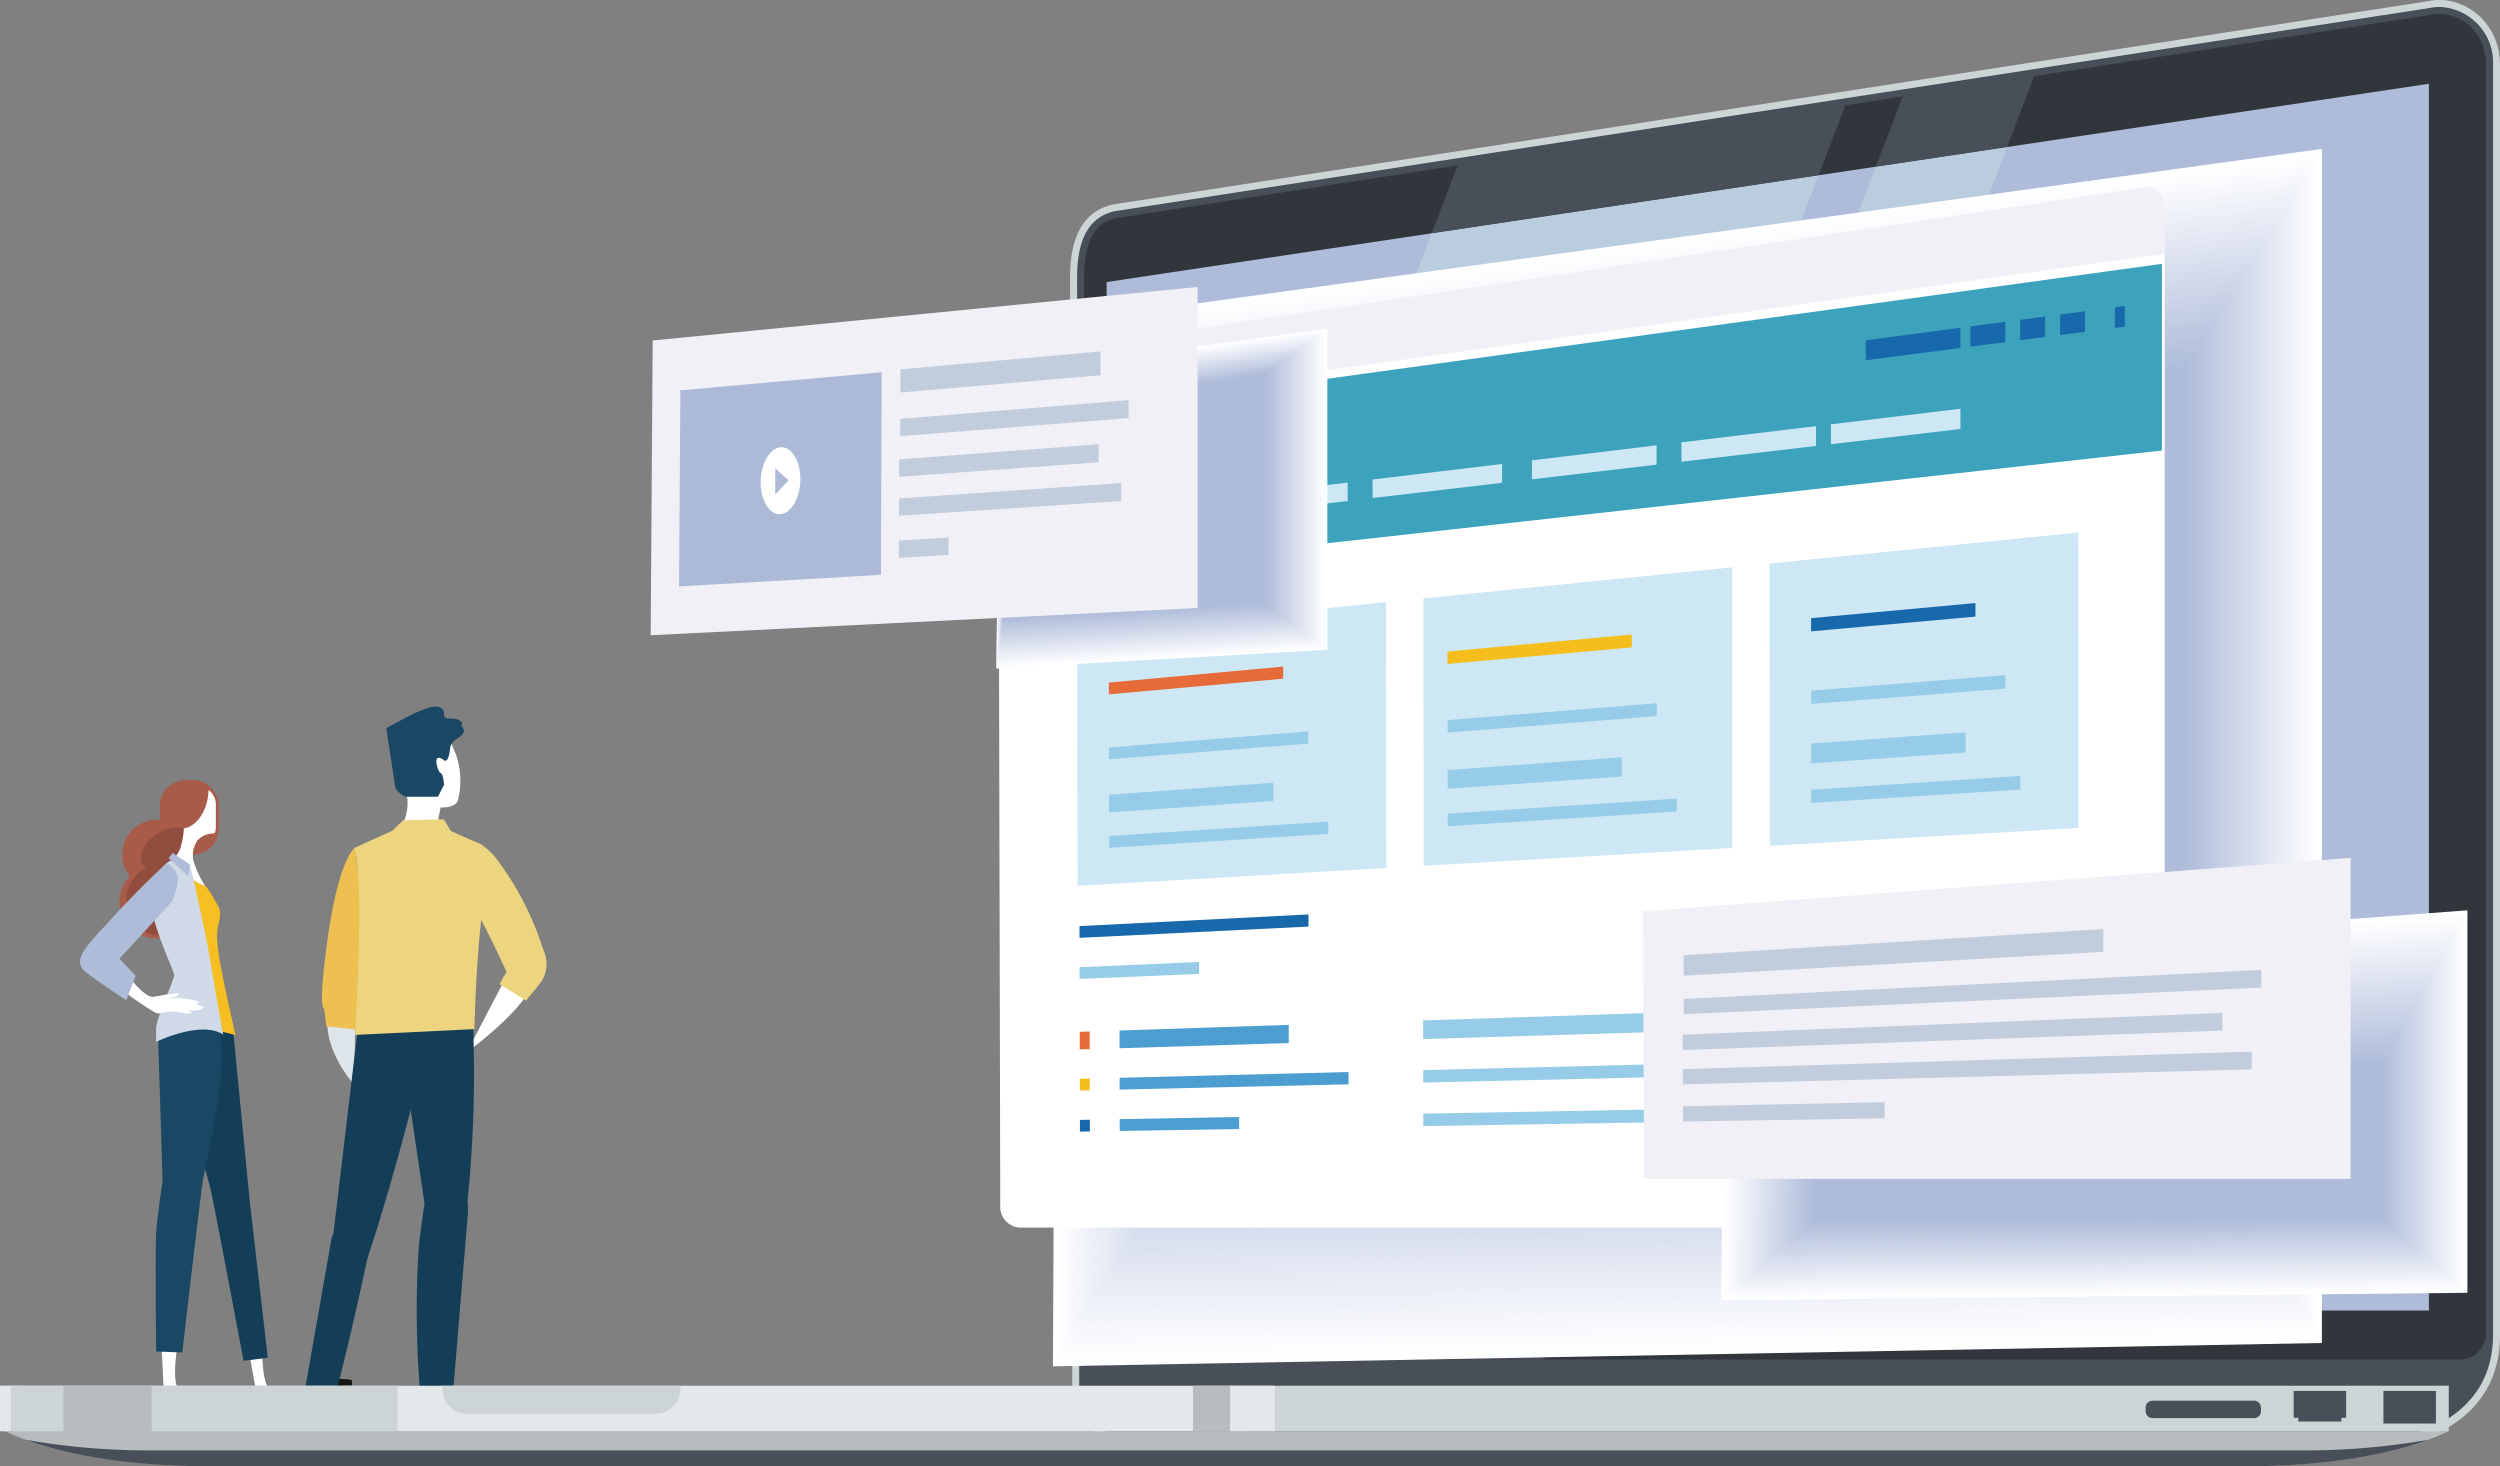 <svg xmlns="http://www.w3.org/2000/svg" viewBox="0 0 359.63 210.91"><rect x="0" y="0" width="359.63" height="210.91" fill="#808080" stroke="none"/><defs><style>.cls-1{isolation:isolate;}.cls-2{fill:#fff;}.cls-3{fill:#161710;}.cls-4{fill:#143e58;}.cls-5{fill:#a85b48;}.cls-6{fill:#914e3f;}.cls-7{fill:#f5be21;}.cls-8{fill:#194764;}.cls-9{fill:#d0d9e8;}.cls-10{fill:#aebcd9;}.cls-11{fill:#dde5ea;}.cls-12{fill:#eebf51;}.cls-13{fill:#edd580;}.cls-14{fill:#b7bdbf;}.cls-15{fill:#cdd4d6;}.cls-16{fill:#484f59;}.cls-17{fill:#31363d;}.cls-18{fill:#e5e8eb;}.cls-19{fill:#bacdde;}.cls-20{mix-blend-mode:multiply;}.cls-21{fill:#feffff;}.cls-22{fill:#fefeff;}.cls-23{fill:#fdfefe;}.cls-24{fill:#fcfdfe;}.cls-25{fill:#fcfcfe;}.cls-26{fill:#fbfcfd;}.cls-27{fill:#fafbfd;}.cls-28{fill:#f9fafd;}.cls-29{fill:#f8fafc;}.cls-30{fill:#f7f9fc;}.cls-31{fill:#f6f8fc;}.cls-32{fill:#f5f7fb;}.cls-33{fill:#f4f6fb;}.cls-34{fill:#f3f5fa;}.cls-35{fill:#f2f4fa;}.cls-36{fill:#f1f4f9;}.cls-37{fill:#f0f3f9;}.cls-38{fill:#eff2f9;}.cls-39{fill:#eff1f8;}.cls-40{fill:#eef0f8;}.cls-41{fill:#edf0f7;}.cls-42{fill:#eceff7;}.cls-43{fill:#ebeef6;}.cls-44{fill:#eaedf6;}.cls-45{fill:#e9edf6;}.cls-46{fill:#e8ecf5;}.cls-47{fill:#e8ebf5;}.cls-48{fill:#e7eaf4;}.cls-49{fill:#e6eaf4;}.cls-50{fill:#e5e9f3;}.cls-51{fill:#e4e8f3;}.cls-52{fill:#e3e7f3;}.cls-53{fill:#e2e7f2;}.cls-54{fill:#e1e6f2;}.cls-55{fill:#e0e5f1;}.cls-56{fill:#e0e4f1;}.cls-57{fill:#dfe4f1;}.cls-58{fill:#dee3f0;}.cls-59{fill:#dde2f0;}.cls-60{fill:#dce1ef;}.cls-61{fill:#dbe1ef;}.cls-62{fill:#dae0ee;}.cls-63{fill:#d9dfee;}.cls-64{fill:#d8deee;}.cls-65{fill:#d7deed;}.cls-66{fill:#d7dded;}.cls-67{fill:#d6dcec;}.cls-68{fill:#d5dbec;}.cls-69{fill:#d4dbeb;}.cls-70{fill:#d3daeb;}.cls-71{fill:#d2d9eb;}.cls-72{fill:#d1d8ea;}.cls-73{fill:#d0d8ea;}.cls-74{fill:#cfd7e9;}.cls-75{fill:#ced6e9;}.cls-76{fill:#ced5e8;}.cls-77{fill:#cdd5e8;}.cls-78{fill:#ccd4e8;}.cls-79{fill:#cbd3e7;}.cls-80{fill:#cad2e7;}.cls-81{fill:#c9d2e6;}.cls-82{fill:#c8d1e6;}.cls-83{fill:#c7d0e5;}.cls-84{fill:#c6cfe5;}.cls-85{fill:#c5cfe5;}.cls-86{fill:#c4cee4;}.cls-87{fill:#c4cde4;}.cls-88{fill:#c3cde3;}.cls-89{fill:#c2cce3;}.cls-90{fill:#c1cbe2;}.cls-91{fill:#c0cae2;}.cls-92{fill:#bfcae2;}.cls-93{fill:#bec9e1;}.cls-94{fill:#bdc8e1;}.cls-95{fill:#bcc7e0;}.cls-96{fill:#bbc6df;}.cls-97{fill:#bac5df;}.cls-98{fill:#b9c5df;}.cls-99{fill:#b8c4de;}.cls-100{fill:#b7c3de;}.cls-101{fill:#b6c2dd;}.cls-102{fill:#b5c2dd;}.cls-103{fill:#b4c1dc;}.cls-104{fill:#b3c0dc;}.cls-105{fill:#b2c0dc;}.cls-106{fill:#b2bfdb;}.cls-107{fill:#b1bedb;}.cls-108{fill:#b0bdda;}.cls-109{fill:#afbdda;}.cls-110{fill:#f1f0f6;}.cls-111{fill:#e76c70;}.cls-112{fill:#e2c680;}.cls-113{fill:#9ec76e;}.cls-114{fill:#3da3bd;}.cls-115{fill:#cde7f5;}.cls-116{fill:#1869ab;}.cls-117{fill:#e66b38;}.cls-118{fill:#4c9ed1;}.cls-119{fill:#f5be1c;}.cls-120{fill:#96cce8;}.cls-121{fill:#c1ccdc;}.cls-122{fill:#acbad7;}</style></defs><g class="cls-1"><g id="レイヤー_2" data-name="レイヤー 2"><g id="レイヤー_1-2" data-name="レイヤー 1"><path class="cls-2" d="M35.8,194.42l1.3,7.1,4.51,1.16,2.39.08s-4.39-1.89-5.25-2.86c-1.31-1.47-1-7.29-1-7.29Z"/><path class="cls-3" d="M37,202.68l.95.08.5-.66,4,1.18,2.54.2a1.9,1.9,0,0,0-.35-.52,13.87,13.87,0,0,0-2.3-1.07s0,.58-.25.65a20.9,20.9,0,0,1-3.71-.95c-1.12-.43-1.38-.78-1.45-.72S37,202.68,37,202.68Z"/><path class="cls-4" d="M33.59,148.76l2.31,23.79,2.62,22.77-3.48.43s-4.3-22.86-4.78-24.84S24.93,153.16,26.67,149,33.59,148.76,33.59,148.76Z"/><path class="cls-5" d="M27.64,129.63a5.23,5.23,0,1,1-5.23-5.12A5.17,5.17,0,0,1,27.64,129.63Z"/><path class="cls-5" d="M31.48,119.17a3.76,3.76,0,0,1-3.76,3.76l-.94-1.79A3.77,3.77,0,0,1,23,117.37V116a3.76,3.76,0,0,1,3.77-3.76h.94A3.76,3.76,0,0,1,31.48,116Z"/><path class="cls-5" d="M23,117.37V116a3.76,3.76,0,0,1,3.77-3.76h.94A3.7,3.7,0,0,1,30,113a8.34,8.34,0,0,1-.19,2.56c-.63,2.75-2.47,4.79-4.52,5.3A3.78,3.78,0,0,1,23,117.37Z"/><path class="cls-5" d="M27.58,122.82a5,5,0,1,1-5-4.9A5,5,0,0,1,27.58,122.82Z"/><path class="cls-6" d="M28.49,129.36a5.16,5.16,0,1,1-5.16-5.05A5.11,5.11,0,0,1,28.49,129.36Z"/><path class="cls-6" d="M22.49,120c1.86-1.26,4-1.32,4.83-.12s0,3.18-1.91,4.44-4,1.32-4.83.12S20.63,121.28,22.49,120Z"/><path class="cls-2" d="M30,113.63a7.84,7.84,0,0,1-.09,1.06c-.38,2.42-1.85,4.25-3.46,4.48a11.7,11.7,0,0,1-.53,2.92,5.75,5.75,0,0,1-1.42,2c-.27,1.69,5.48,4.16,5.34,3.89a16.31,16.31,0,0,1-2-4.08,3.72,3.72,0,0,1,.57-3,3.06,3.06,0,0,1,2.2-1,.42.42,0,0,0,.32-.14,2.54,2.54,0,0,0,.12-.78v-3.11A2.67,2.67,0,0,0,30,113.63Z"/><path class="cls-7" d="M31.17,148.21l2.7.69s-1.76-7.67-2.25-10.66-.44-4-.27-4.91.6-2,0-3.05-1.54-2.75-1.91-2.88a4.65,4.65,0,0,1-1.74-1C27.43,126.15,31.17,148.21,31.17,148.21Z"/><path class="cls-2" d="M23.25,193.79l.36,7.55,4.51,1.16,2.39.08s-4.26-1.78-4.93-2.89c-.9-1.47,0-6.45,0-6.45Z"/><path class="cls-3" d="M23.54,202.5l.94.08.51-.66,3.61,1,3.07.14a.53.53,0,0,0-.12-.34,13.67,13.67,0,0,0-2.71-1.07s.09.69-.2.76a22.12,22.12,0,0,1-3.72-1c-1.13-.43-1.39-.78-1.45-.72S23.54,202.5,23.54,202.5Z"/><path class="cls-8" d="M22.74,149.08l.65,20.81s-.86,5.64-.93,7.52c-.16,4.24,0,17,0,17l3.76.15s2.65-23,3-25,4.19-18,2-22S22.74,149.08,22.74,149.08Z"/><path class="cls-9" d="M32.11,148.83s-1.31-7.2-1.89-10.83S28,127.47,27.9,126.6a11.13,11.13,0,0,0-.66-2,4.09,4.09,0,0,0-2.61-.79c-1.24.21-2.25,3-2.76,5.66s3.19,10.17,3.19,10.82-2.61,6.18-2.61,7.78v1.81S28.91,146.72,32.11,148.83Z"/><polygon class="cls-10" points="24.81 122.71 25.86 123.37 27.37 124.4 27.08 126 24.27 123.47 24.81 122.71"/><path class="cls-2" d="M18.44,140.39s2.36,3.15,3.6,3a9.32,9.32,0,0,0,1.21-.21c.84-.16,1-.15,1.68-.24a5.65,5.65,0,0,1,.75-.08s0,.38-.25.48-.8.16-1,.24.48,0,1.49,0a14,14,0,0,1,2.4.41c.27.07.3.09.3.1s0,.24-.13.26-.49,0-.47,0a5.82,5.82,0,0,0,.79.3l.35.09c.19.06.1.29-.22.38,0,0-.08.16-.17.19l-.14,0-.18,0a3.76,3.76,0,0,1-.65.09,6,6,0,0,0-.84,0,3.09,3.09,0,0,1,.59.18c0,.1-.14.23-.25.22s-.48,0-1.27-.14a6.12,6.12,0,0,0-2.17-.06c-1,.12-.87.32-1.57.05a57.79,57.79,0,0,1-4.92-3.37C16.76,142,18.44,140.39,18.44,140.39Z"/><path class="cls-10" d="M17.18,137.91l7.57-8.22a11.21,11.21,0,0,0,.88-3.27c-.06-1.31-1.62-2.29-1.62-2.29s-3.45,3.1-7.54,7.57-6.32,6.43-4.08,8.17,5.77,4,5.77,4l1.36-3.49Z"/><path class="cls-3" d="M50.57,199.31c.19-.23,0-.82,0-.82a21.49,21.49,0,0,0-4.29-.11,5.35,5.35,0,0,0-1.16.54c-.07,0-.2.29-.27.33s-.2-.05-.31,0a3.81,3.81,0,0,0-.49.34,3.08,3.08,0,0,0,.09,2.09s2.67.83,3.28.28C49,200.58,50.17,199.8,50.57,199.31Z"/><path class="cls-3" d="M60.83,200.54,61.3,203h2.46s.14-.34.34-.34.41.34.65.34H71s.12-.51,0-.68a2.22,2.22,0,0,0-.76-.32c-1.27-.36-4.91-1.48-5.55-2.7C63.91,197.78,60.83,200.54,60.83,200.54Z"/><path class="cls-2" d="M62.79,119.08l.59-2.93s2.08.16,2.49-1a11.55,11.55,0,0,0-.36-6.84c-1.41-2.86-2-7.88-8.56-3.89-2.49,1.52,1.36,8.87,1.65,10.46a6.82,6.82,0,0,1-.57,3.43l1.54,1.15Z"/><path class="cls-11" d="M51.13,146.79,50.91,156s-3.48-3.84-3.81-8.2S50.91,146.45,51.13,146.79Z"/><path class="cls-4" d="M55,165.82s1,.42-1.87,13.84c-2,9.67-3.78,16.74-4.59,19.94-.32,1.25-.67,1-.67,1l-2.7.3-1.28-1.11,3.85-21.9Z"/><path class="cls-2" d="M72.68,140.78l-5.52,10.58s10.53-7.61,9.87-11.81S72.68,140.78,72.68,140.78Z"/><path class="cls-12" d="M51.07,121.93s-2.24,1.37-3.85,12.48-.58,10.69-.58,10.69l.29,2.53,4.18.45,2.26-9.59Z"/><path class="cls-4" d="M61.34,150.79s-6.17,25.56-11,37c-2.84,6.71-2.87-6.18-2.87-6.18l4.41-37.11,12.89-.63S63.3,144.35,61.34,150.79Z"/><path class="cls-4" d="M56.85,144s4.66,33.09,5.15,34.58c1.66,5,4.22-1.57,4.81-3.25s1.56-14.15,1.36-23.25L68,143Z"/><path class="cls-4" d="M61.54,170.27s-.71,3.95-1.29,9a141.07,141.07,0,0,0,.24,21.63c0,.45,4.71-.92,4.71-.92s1.7-20.56,2.09-25.17S64.46,167,61.54,170.27Z"/><path class="cls-13" d="M50.93,122l5.51-2.5L58,118l5.86-.14,1,1.69,4.54,2s1.12,1.76.14,8.3c-1.07,7.24-1.3,18.19-1.3,18.19l-17.16.83S52.54,125.47,50.93,122Z"/><path class="cls-13" d="M67.92,121.55s1-1.14,3.51,2a43.74,43.74,0,0,1,6.73,13.08,4.72,4.72,0,0,1-.73,5.16c-1.33,1.61-1.76,2.15-1.76,2.15l-3.8-2.37.6-1.14.42-.56s-2-4.5-4.24-8.58S67.92,121.55,67.92,121.55Z"/><path class="cls-8" d="M63.66,109.19s-.74-.46-.86.11.29,1.83.63,1.94.45,1.66.45,1.66L63,114.61H58.35S56.93,114,56.81,113s-1.25-8.26-1.25-8.26L58.81,103a21.09,21.09,0,0,1,2.91-1.2c1.84-.53,2.22.45,2.16,1s.52.57,1.26.57,1.65.57,1.25.91c-.16.14.57.59.28,1.14-.42.77-1.82,1-1.93,2.28C64.69,108.22,64.45,110.1,63.66,109.19Z"/><rect class="cls-14" y="199.34" width="3.27" height="6.54"/><path class="cls-15" d="M154.25,199a9,9,0,0,0,8.83,9.19H342.19c4.87,0,17.44-3.18,17.44-16.1V9.37c0-6.39-5.46-10.24-10.33-9.2L160.23,29.39c-4.88,1-6.31,5.49-6.3,10.56Z"/><path class="cls-16" d="M163.08,207.13a8,8,0,0,1-7.83-8.19l-.31-159c0-5.64,1.78-8.77,5.47-9.57L349.51,1.15A6.43,6.43,0,0,1,350.9,1a8,8,0,0,1,7.73,8.36V192c0,12.32-12.17,15.09-16.44,15.09Z"/><path class="cls-17" d="M208,191.79a3.78,3.78,0,1,1-3.77-3.78A3.77,3.77,0,0,1,208,191.79Z"/><path class="cls-14" d="M177.39,205.88H.71c6.27,3,16.74,5,28.6,5H323.65c11.87,0,22.34-2,28.61-5Z"/><path class="cls-16" d="M331.24,208.64H21.73a101.92,101.92,0,0,1-18-1.52c6.35,2.33,15.47,3.79,25.62,3.79H323.65c10.15,0,19.27-1.46,25.63-3.79A102.09,102.09,0,0,1,331.24,208.64Z"/><rect class="cls-18" y="199.34" width="179.4" height="6.54"/><rect class="cls-15" x="179.4" y="199.34" width="172.86" height="6.54"/><rect class="cls-15" x="1.57" y="199.34" width="55.61" height="6.54"/><rect class="cls-14" x="9.12" y="199.34" width="12.7" height="6.54"/><rect class="cls-14" x="171.62" y="199.34" width="5.48" height="6.54"/><rect class="cls-18" x="176.95" y="199.34" width="6.42" height="6.54"/><rect class="cls-16" x="342.86" y="200.09" width="7.55" height="4.69"/><polygon class="cls-16" points="337.5 200.09 329.95 200.09 329.95 203.95 330.62 203.95 330.62 204.49 336.82 204.49 336.82 203.95 337.5 203.95 337.5 200.09"/><path class="cls-16" d="M325.25,203a1,1,0,0,1-1,1H309.65a1,1,0,0,1-1-1v-.51a1,1,0,0,1,1-1h14.59a1,1,0,0,1,1,1Z"/><path class="cls-15" d="M63.66,199.34v.5a3.53,3.53,0,0,0,3.52,3.52H94.35a3.53,3.53,0,0,0,3.53-3.52v-.5Z"/><path class="cls-17" d="M350.9,2a5.94,5.94,0,0,0-1.19.13L160.59,31.37c-2,.44-4.66,1.82-4.64,8.58l.29,151.29a4.91,4.91,0,0,0,0,.55,3.78,3.78,0,0,0,3.6,3.77H354.22v0a3.77,3.77,0,0,0,3.39-3.73h0V9.37C357.62,4.77,354.21,2,350.9,2Z"/><polygon class="cls-10" points="349.4 12.05 159.19 40.57 159.19 188.52 349.4 188.52 349.4 12.05"/><polygon class="cls-19" points="261.62 25.21 205.95 33.56 159.19 155.95 159.19 188.52 199.23 188.52 261.62 25.21"/><polygon class="cls-19" points="288.73 21.15 269.85 23.98 206.99 188.52 224.78 188.52 288.73 21.15"/><polygon class="cls-16" points="206.99 188.52 204.29 195.56 222.09 195.56 224.78 188.52 206.99 188.52"/><polygon class="cls-16" points="288.73 21.15 292.62 10.96 273.71 13.89 269.85 23.98 288.73 21.15"/><polygon class="cls-16" points="261.62 25.21 265.46 15.16 209.68 23.79 205.95 33.56 261.62 25.21"/><path class="cls-16" d="M159.18,188.52V156l-3,7.84.05,27.45a4.91,4.91,0,0,0,0,.55,3.78,3.78,0,0,0,3.6,3.77h36.74l2.69-7Z"/><g class="cls-20"><polygon class="cls-2" points="334.01 193.19 151.47 196.55 152.15 46.4 334.01 21.42 334.01 193.19"/><polygon class="cls-21" points="152.4 46.68 333.79 21.76 333.79 192.81 151.73 196.15 152.4 46.68"/><polygon class="cls-22" points="152.66 46.97 333.58 22.11 333.58 192.42 151.99 195.74 152.66 46.97"/><polygon class="cls-23" points="152.92 47.25 333.36 22.45 333.36 192.03 152.25 195.33 152.92 47.25"/><polygon class="cls-24" points="153.17 47.53 333.15 22.79 333.15 191.64 152.51 194.92 153.17 47.53"/><polygon class="cls-25" points="153.43 47.82 332.93 23.13 332.93 191.25 152.77 194.52 153.43 47.82"/><polygon class="cls-26" points="153.69 48.1 332.72 23.48 332.72 190.87 153.03 194.11 153.69 48.1"/><polygon class="cls-27" points="153.94 48.38 332.5 23.82 332.5 190.48 153.29 193.7 153.94 48.38"/><polygon class="cls-28" points="154.2 48.67 332.29 24.16 332.29 190.09 153.54 193.29 154.2 48.67"/><polygon class="cls-29" points="154.46 48.95 332.07 24.5 332.07 189.7 153.8 192.88 154.46 48.95"/><polygon class="cls-30" points="154.71 49.24 331.86 24.84 331.86 189.31 154.06 192.48 154.71 49.24"/><polygon class="cls-31" points="154.97 49.52 331.64 25.19 331.64 188.93 154.32 192.07 154.97 49.52"/><polygon class="cls-32" points="155.22 49.8 331.43 25.53 331.43 188.54 154.58 191.66 155.22 49.8"/><polygon class="cls-32" points="155.48 50.09 331.21 25.87 331.21 188.15 154.84 191.25 155.48 50.09"/><polygon class="cls-33" points="155.74 50.37 331 26.21 331 187.76 155.1 190.85 155.74 50.37"/><polygon class="cls-34" points="155.99 50.65 330.78 26.56 330.78 187.38 155.36 190.44 155.99 50.65"/><polygon class="cls-35" points="156.25 50.94 330.57 26.9 330.57 186.99 155.62 190.03 156.25 50.94"/><polygon class="cls-36" points="156.51 51.22 330.35 27.24 330.35 186.6 155.87 189.63 156.51 51.22"/><polygon class="cls-37" points="156.76 51.51 330.14 27.58 330.14 186.21 156.13 189.22 156.76 51.51"/><polygon class="cls-38" points="157.02 51.79 329.92 27.93 329.92 185.82 156.39 188.81 157.02 51.79"/><polygon class="cls-39" points="157.28 52.07 329.7 28.27 329.7 185.44 156.65 188.4 157.28 52.07"/><polygon class="cls-40" points="157.53 52.35 329.49 28.61 329.49 185.05 156.91 188 157.53 52.35"/><polygon class="cls-41" points="157.79 52.64 329.27 28.95 329.27 184.66 157.17 187.59 157.79 52.64"/><polygon class="cls-42" points="158.04 52.92 329.06 29.3 329.06 184.27 157.43 187.18 158.04 52.92"/><polygon class="cls-43" points="158.3 53.21 328.85 29.64 328.85 183.88 157.69 186.77 158.3 53.21"/><polygon class="cls-44" points="158.56 53.49 328.63 29.98 328.63 183.5 157.94 186.37 158.56 53.49"/><polygon class="cls-45" points="158.81 53.77 328.41 30.32 328.41 183.11 158.2 185.96 158.81 53.77"/><polygon class="cls-46" points="159.07 54.06 328.2 30.67 328.2 182.72 158.46 185.55 159.07 54.06"/><polygon class="cls-47" points="159.33 54.34 327.98 31.01 327.98 182.33 158.72 185.14 159.33 54.34"/><polygon class="cls-48" points="159.58 54.62 327.77 31.35 327.77 181.94 158.98 184.74 159.58 54.62"/><polygon class="cls-49" points="159.84 54.91 327.55 31.69 327.55 181.56 159.24 184.33 159.84 54.91"/><polygon class="cls-50" points="160.1 55.19 327.34 32.04 327.34 181.17 159.5 183.92 160.1 55.19"/><polygon class="cls-51" points="160.35 55.48 327.12 32.38 327.12 180.78 159.76 183.51 160.35 55.48"/><polygon class="cls-52" points="160.61 55.76 326.91 32.72 326.91 180.39 160.01 183.1 160.61 55.76"/><polygon class="cls-53" points="160.87 56.04 326.69 33.06 326.69 180 160.27 182.7 160.87 56.04"/><polygon class="cls-54" points="161.12 56.33 326.48 33.41 326.48 179.62 160.53 182.29 161.12 56.33"/><polygon class="cls-55" points="161.38 56.61 326.26 33.75 326.26 179.23 160.79 181.88 161.38 56.61"/><polygon class="cls-56" points="161.63 56.89 326.05 34.09 326.05 178.84 161.05 181.47 161.63 56.89"/><polygon class="cls-57" points="161.89 57.18 325.83 34.43 325.83 178.45 161.31 181.07 161.89 57.18"/><polygon class="cls-58" points="162.15 57.46 325.62 34.78 325.62 178.06 161.57 180.66 162.15 57.46"/><polygon class="cls-59" points="162.4 57.74 325.4 35.12 325.4 177.68 161.83 180.25 162.4 57.74"/><polygon class="cls-60" points="162.66 58.03 325.19 35.46 325.19 177.29 162.09 179.84 162.66 58.03"/><polygon class="cls-61" points="162.92 58.31 324.97 35.8 324.97 176.9 162.34 179.44 162.92 58.31"/><polygon class="cls-62" points="163.17 58.59 324.76 36.15 324.76 176.51 162.6 179.03 163.17 58.59"/><polygon class="cls-63" points="163.43 58.88 324.54 36.49 324.54 176.13 162.86 178.62 163.43 58.88"/><polygon class="cls-64" points="163.69 59.16 324.33 36.83 324.33 175.74 163.12 178.21 163.69 59.16"/><polygon class="cls-65" points="163.94 59.45 324.11 37.17 324.11 175.35 163.38 177.81 163.94 59.45"/><polygon class="cls-66" points="164.2 59.73 323.9 37.52 323.9 174.96 163.64 177.4 164.2 59.73"/><polygon class="cls-67" points="164.46 60.01 323.68 37.86 323.68 174.57 163.9 176.99 164.46 60.01"/><polygon class="cls-68" points="164.71 60.3 323.46 38.2 323.46 174.19 164.16 176.58 164.71 60.3"/><polygon class="cls-69" points="164.97 60.58 323.25 38.54 323.25 173.8 164.41 176.18 164.97 60.58"/><polygon class="cls-70" points="165.22 60.86 323.04 38.89 323.04 173.41 164.67 175.77 165.22 60.86"/><polygon class="cls-71" points="165.48 61.15 322.82 39.23 322.82 173.02 164.93 175.36 165.48 61.15"/><polygon class="cls-72" points="165.74 61.43 322.61 39.57 322.61 172.63 165.19 174.95 165.74 61.43"/><polygon class="cls-73" points="165.99 61.71 322.39 39.91 322.39 172.25 165.45 174.55 165.99 61.71"/><polygon class="cls-74" points="166.25 62 322.17 40.26 322.17 171.86 165.71 174.14 166.25 62"/><polygon class="cls-75" points="166.51 62.28 321.96 40.6 321.96 171.47 165.97 173.73 166.51 62.28"/><polygon class="cls-76" points="166.76 62.56 321.74 40.94 321.74 171.08 166.23 173.32 166.76 62.56"/><polygon class="cls-77" points="167.02 62.85 321.53 41.28 321.53 170.69 166.49 172.92 167.02 62.85"/><polygon class="cls-78" points="167.28 63.13 321.31 41.63 321.31 170.31 166.74 172.51 167.28 63.13"/><polygon class="cls-79" points="167.53 63.41 321.1 41.97 321.1 169.92 167 172.1 167.53 63.41"/><polygon class="cls-80" points="167.79 63.7 320.88 42.31 320.88 169.53 167.26 171.69 167.79 63.7"/><polygon class="cls-81" points="168.04 63.98 320.67 42.65 320.67 169.14 167.52 171.29 168.04 63.98"/><polygon class="cls-82" points="168.3 64.27 320.45 43 320.45 168.75 167.78 170.88 168.3 64.27"/><polygon class="cls-83" points="168.56 64.55 320.24 43.34 320.24 168.37 168.04 170.47 168.56 64.55"/><polygon class="cls-84" points="168.81 64.83 320.02 43.68 320.02 167.98 168.3 170.06 168.81 64.83"/><polygon class="cls-85" points="169.07 65.12 319.81 44.02 319.81 167.59 168.56 169.66 169.07 65.12"/><polygon class="cls-86" points="169.33 65.4 319.59 44.37 319.59 167.2 168.81 169.25 169.33 65.4"/><polygon class="cls-87" points="169.58 65.68 319.38 44.71 319.38 166.82 169.07 168.84 169.58 65.68"/><polygon class="cls-88" points="169.84 65.97 319.16 45.05 319.16 166.43 169.33 168.43 169.84 65.97"/><polygon class="cls-89" points="170.1 66.25 318.95 45.39 318.95 166.04 169.59 168.03 170.1 66.25"/><polygon class="cls-90" points="170.35 66.53 318.73 45.74 318.73 165.65 169.85 167.62 170.35 66.53"/><polygon class="cls-91" points="170.61 66.82 318.52 46.08 318.52 165.26 170.11 167.21 170.61 66.82"/><polygon class="cls-92" points="170.87 67.1 318.3 46.42 318.3 164.88 170.37 166.8 170.87 67.1"/><polygon class="cls-93" points="171.12 67.39 318.09 46.76 318.09 164.49 170.63 166.4 171.12 67.39"/><polygon class="cls-94" points="171.38 67.67 317.87 47.11 317.87 164.1 170.88 165.99 171.38 67.67"/><polygon class="cls-95" points="171.63 67.95 317.66 47.45 317.66 163.71 171.14 165.58 171.63 67.95"/><polygon class="cls-95" points="171.89 68.24 317.44 47.79 317.44 163.32 171.4 165.17 171.89 68.24"/><polygon class="cls-96" points="172.15 68.52 317.23 48.13 317.23 162.94 171.66 164.76 172.15 68.52"/><polygon class="cls-97" points="172.4 68.8 317.01 48.48 317.01 162.55 171.92 164.36 172.4 68.8"/><polygon class="cls-98" points="172.66 69.09 316.8 48.82 316.8 162.16 172.18 163.95 172.66 69.09"/><polygon class="cls-99" points="172.92 69.37 316.58 49.16 316.58 161.77 172.44 163.54 172.92 69.37"/><polygon class="cls-100" points="173.17 69.65 316.37 49.5 316.37 161.38 172.7 163.13 173.17 69.65"/><polygon class="cls-101" points="173.43 69.94 316.15 49.85 316.15 161 172.96 162.73 173.43 69.94"/><polygon class="cls-102" points="173.69 70.22 315.93 50.19 315.93 160.61 173.22 162.32 173.69 70.22"/><polygon class="cls-103" points="173.94 70.5 315.72 50.53 315.72 160.22 173.47 161.91 173.94 70.5"/><polygon class="cls-104" points="174.2 70.79 315.5 50.87 315.5 159.83 173.73 161.5 174.2 70.79"/><polygon class="cls-105" points="174.46 71.07 315.29 51.22 315.29 159.44 173.99 161.1 174.46 71.07"/><polygon class="cls-106" points="174.71 71.36 315.07 51.56 315.07 159.06 174.25 160.69 174.71 71.36"/><polygon class="cls-107" points="174.97 71.64 314.86 51.9 314.86 158.67 174.51 160.28 174.97 71.64"/><polygon class="cls-108" points="175.22 71.92 314.64 52.24 314.64 158.28 174.77 159.87 175.22 71.92"/><polygon class="cls-109" points="175.48 72.21 314.43 52.59 314.43 157.89 175.03 159.47 175.48 72.21"/><polygon class="cls-10" points="175.74 72.49 314.21 52.93 314.21 157.51 175.28 159.06 175.74 72.49"/></g><path class="cls-2" d="M143.63,59.49l.26,113.9a3,3,0,0,0,2.75,3.2h162c1.52,0,2.75-1.72,2.75-3.83V36.08Z"/><path class="cls-110" d="M311.4,36.5V30.37c0-2.12-1.23-3.65-2.75-3.42L146.36,51.12a3.58,3.58,0,0,0-2.74,3.61v5.11Z"/><path class="cls-111" d="M149.11,54.89a1.9,1.9,0,0,1-1.46,1.93,1.36,1.36,0,0,1-1.47-1.5,1.91,1.91,0,0,1,1.46-1.93A1.36,1.36,0,0,1,149.11,54.89Z"/><path class="cls-112" d="M153.78,54.22a1.91,1.91,0,0,1-1.46,1.93,1.36,1.36,0,0,1-1.47-1.51,1.91,1.91,0,0,1,1.46-1.93A1.36,1.36,0,0,1,153.78,54.22Z"/><path class="cls-113" d="M158.45,53.55A1.93,1.93,0,0,1,157,55.49,1.37,1.37,0,0,1,155.52,54,1.93,1.93,0,0,1,157,52,1.36,1.36,0,0,1,158.45,53.55Z"/><polygon class="cls-114" points="311 37.95 143.57 61.01 143.62 83.4 311 64.81 311 37.95"/><polygon class="cls-115" points="249.18 81.61 204.75 86.08 204.8 124.55 249.21 121.98 249.18 81.61"/><polygon class="cls-115" points="199.38 86.62 154.94 91.09 155.02 127.43 199.43 124.86 199.38 86.62"/><polygon class="cls-115" points="298.98 76.6 254.55 81.07 254.58 121.67 298.99 119.1 298.98 76.6"/><polygon class="cls-2" points="172.37 74.59 155.17 76.61 155.16 74.08 172.36 72.01 172.37 74.59"/><polygon class="cls-116" points="188.23 133.29 155.29 134.91 155.29 133.22 188.23 131.54 188.23 133.29"/><polygon class="cls-117" points="184.59 97.63 159.52 99.88 159.51 98.19 184.59 95.89 184.59 97.63"/><polygon class="cls-118" points="185.39 150.05 161.05 150.79 161.05 148.24 185.39 147.43 185.39 150.05"/><polygon class="cls-117" points="156.76 150.92 155.32 150.96 155.32 148.43 156.75 148.38 156.76 150.92"/><polygon class="cls-118" points="193.99 155.98 161.06 156.74 161.06 155.04 193.99 154.21 193.99 155.98"/><polygon class="cls-119" points="156.77 156.84 155.34 156.87 155.33 155.18 156.76 155.15 156.77 156.84"/><polygon class="cls-118" points="178.25 162.42 161.07 162.69 161.07 160.99 178.25 160.68 178.25 162.42"/><polygon class="cls-120" points="245.53 148.24 204.72 149.47 204.72 146.79 245.53 145.44 245.53 148.24"/><polygon class="cls-120" points="238.38 154.95 204.73 155.73 204.73 153.94 238.38 153.09 238.38 154.95"/><polygon class="cls-120" points="248.4 161.28 204.74 161.99 204.74 160.2 248.4 159.4 248.4 161.28"/><polygon class="cls-120" points="188.19 106.97 159.53 109.22 159.53 107.53 188.19 105.21 188.19 106.97"/><polygon class="cls-120" points="183.19 115.21 159.55 116.87 159.54 114.32 183.18 112.6 183.19 115.21"/><polygon class="cls-120" points="191.07 119.95 159.56 121.96 159.56 120.26 191.07 118.19 191.07 119.95"/><polygon class="cls-120" points="238.33 103.01 208.25 105.38 208.24 103.59 238.33 101.16 238.33 103.01"/><polygon class="cls-120" points="233.32 111.71 208.26 113.46 208.25 110.77 233.32 108.94 233.32 111.71"/><polygon class="cls-120" points="241.21 116.74 208.26 118.85 208.26 117.05 241.21 114.88 241.21 116.74"/><polygon class="cls-120" points="288.47 99.06 260.54 101.26 260.54 99.36 288.47 97.11 288.47 99.06"/><polygon class="cls-120" points="282.75 108.26 260.54 109.81 260.54 106.96 282.75 105.34 282.75 108.26"/><polygon class="cls-120" points="290.63 113.58 260.55 115.5 260.55 113.61 290.63 111.62 290.63 113.58"/><polygon class="cls-120" points="256.27 147.92 253.41 148 253.4 145.18 256.27 145.08 256.27 147.92"/><polygon class="cls-120" points="256.27 154.53 253.41 154.6 253.41 152.71 256.27 152.64 256.27 154.53"/><polygon class="cls-120" points="256.28 161.15 253.42 161.19 253.41 159.31 256.28 159.26 256.28 161.15"/><polygon class="cls-116" points="156.78 162.76 155.35 162.79 155.35 161.1 156.78 161.07 156.78 162.76"/><polygon class="cls-119" points="234.74 93.13 208.23 95.51 208.23 93.72 234.74 91.28 234.74 93.13"/><polygon class="cls-116" points="284.17 88.7 260.53 90.82 260.53 88.92 284.17 86.75 284.17 88.7"/><polygon class="cls-120" points="172.49 140.1 155.3 140.82 155.3 139.13 172.48 138.38 172.49 140.1"/><polygon class="cls-2" points="161.6 67.34 155.15 68.17 155.15 66.48 161.6 65.64 161.6 67.34"/><polygon class="cls-115" points="193.87 72.07 175.23 74.26 175.23 71.66 193.86 69.42 193.87 72.07"/><polygon class="cls-115" points="216.08 69.45 197.45 71.64 197.44 68.98 216.08 66.74 216.08 69.45"/><polygon class="cls-115" points="238.3 66.84 220.38 68.95 220.38 66.22 238.3 64.06 238.3 66.84"/><polygon class="cls-115" points="261.23 64.15 241.88 66.42 241.88 63.63 261.23 61.3 261.23 64.15"/><polygon class="cls-115" points="282.01 61.71 263.38 63.9 263.38 61.04 282.01 58.8 282.01 61.71"/><polygon class="cls-116" points="305.66 47 304.23 47.18 304.23 44.2 305.66 44.01 305.66 47"/><polygon class="cls-116" points="299.93 47.74 296.35 48.2 296.35 45.25 299.93 44.77 299.93 47.74"/><polygon class="cls-116" points="294.19 48.48 290.61 48.94 290.61 46.01 294.19 45.53 294.19 48.48"/><polygon class="cls-116" points="288.46 49.22 283.44 49.87 283.44 46.95 288.46 46.29 288.46 49.22"/><polygon class="cls-116" points="282.01 50.06 268.39 51.82 268.39 48.95 282.01 47.14 282.01 50.06"/><g class="cls-20"><polygon class="cls-2" points="190.94 93.46 143.36 96.18 143.65 53.78 190.94 47.29 190.94 93.46"/><polygon class="cls-21" points="143.66 53.84 190.84 47.36 190.84 93.39 143.37 96.1 143.66 53.84"/><polygon class="cls-22" points="143.67 53.9 190.74 47.43 190.74 93.31 143.38 96.02 143.67 53.9"/><polygon class="cls-23" points="143.68 53.96 190.65 47.5 190.65 93.24 143.39 95.94 143.68 53.96"/><polygon class="cls-24" points="143.69 54.02 190.55 47.57 190.55 93.17 143.41 95.86 143.69 54.02"/><polygon class="cls-25" points="143.7 54.08 190.45 47.64 190.45 93.09 143.42 95.78 143.7 54.08"/><polygon class="cls-26" points="143.71 54.14 190.35 47.71 190.35 93.02 143.43 95.7 143.71 54.14"/><polygon class="cls-27" points="143.72 54.2 190.25 47.78 190.25 92.95 143.44 95.63 143.72 54.2"/><polygon class="cls-28" points="143.74 54.26 190.16 47.85 190.16 92.87 143.45 95.55 143.74 54.26"/><polygon class="cls-29" points="143.75 54.32 190.06 47.92 190.06 92.8 143.46 95.47 143.75 54.32"/><polygon class="cls-30" points="143.76 54.38 189.96 47.99 189.96 92.72 143.47 95.39 143.76 54.38"/><polygon class="cls-31" points="143.77 54.44 189.86 48.06 189.86 92.65 143.48 95.31 143.77 54.44"/><polygon class="cls-32" points="143.78 54.5 189.76 48.13 189.76 92.58 143.5 95.23 143.78 54.5"/><polygon class="cls-32" points="143.79 54.56 189.67 48.21 189.67 92.5 143.51 95.15 143.79 54.56"/><polygon class="cls-33" points="143.8 54.62 189.57 48.28 189.57 92.43 143.52 95.07 143.8 54.62"/><polygon class="cls-34" points="143.81 54.68 189.47 48.35 189.47 92.36 143.53 94.99 143.81 54.68"/><polygon class="cls-35" points="143.82 54.74 189.37 48.42 189.37 92.28 143.54 94.92 143.82 54.74"/><polygon class="cls-36" points="143.83 54.8 189.28 48.49 189.28 92.21 143.55 94.84 143.83 54.8"/><polygon class="cls-37" points="143.84 54.86 189.18 48.56 189.18 92.14 143.56 94.76 143.84 54.86"/><polygon class="cls-38" points="143.85 54.92 189.08 48.63 189.08 92.06 143.57 94.68 143.85 54.92"/><polygon class="cls-39" points="143.86 54.98 188.98 48.7 188.98 91.99 143.59 94.6 143.86 54.98"/><polygon class="cls-40" points="143.87 55.04 188.88 48.77 188.88 91.92 143.6 94.52 143.87 55.04"/><polygon class="cls-41" points="143.88 55.1 188.79 48.84 188.79 91.84 143.61 94.44 143.88 55.1"/><polygon class="cls-42" points="143.89 55.16 188.69 48.91 188.69 91.77 143.62 94.36 143.89 55.16"/><polygon class="cls-43" points="143.9 55.22 188.59 48.98 188.59 91.7 143.63 94.28 143.9 55.22"/><polygon class="cls-44" points="143.91 55.28 188.49 49.06 188.49 91.62 143.64 94.2 143.91 55.28"/><polygon class="cls-45" points="143.92 55.34 188.4 49.13 188.4 91.55 143.65 94.13 143.92 55.34"/><polygon class="cls-46" points="143.94 55.4 188.3 49.2 188.3 91.48 143.66 94.05 143.94 55.4"/><polygon class="cls-47" points="143.94 55.46 188.2 49.27 188.2 91.4 143.68 93.97 143.94 55.46"/><polygon class="cls-48" points="143.96 55.52 188.1 49.34 188.1 91.33 143.69 93.89 143.96 55.52"/><polygon class="cls-49" points="143.97 55.58 188 49.41 188 91.26 143.7 93.81 143.97 55.58"/><polygon class="cls-50" points="143.98 55.64 187.91 49.48 187.91 91.18 143.71 93.73 143.98 55.64"/><polygon class="cls-51" points="143.99 55.7 187.81 49.55 187.81 91.11 143.72 93.65 143.99 55.7"/><polygon class="cls-52" points="144 55.77 187.71 49.62 187.71 91.04 143.73 93.57 144 55.77"/><polygon class="cls-53" points="144.01 55.83 187.61 49.69 187.61 90.96 143.74 93.5 144.01 55.83"/><polygon class="cls-54" points="144.02 55.88 187.51 49.76 187.51 90.89 143.75 93.42 144.02 55.88"/><polygon class="cls-55" points="144.03 55.95 187.42 49.84 187.42 90.82 143.77 93.34 144.03 55.95"/><polygon class="cls-56" points="144.04 56.01 187.32 49.91 187.32 90.74 143.78 93.26 144.04 56.01"/><polygon class="cls-57" points="144.05 56.07 187.22 49.98 187.22 90.67 143.79 93.18 144.05 56.07"/><polygon class="cls-58" points="144.06 56.13 187.12 50.05 187.12 90.59 143.8 93.1 144.06 56.13"/><polygon class="cls-59" points="144.07 56.19 187.03 50.12 187.03 90.52 143.81 93.02 144.07 56.19"/><polygon class="cls-60" points="144.08 56.25 186.93 50.19 186.93 90.45 143.82 92.94 144.08 56.25"/><polygon class="cls-61" points="144.09 56.31 186.83 50.26 186.83 90.38 143.83 92.86 144.09 56.31"/><polygon class="cls-62" points="144.1 56.37 186.73 50.33 186.73 90.3 143.84 92.79 144.1 56.37"/><polygon class="cls-63" points="144.11 56.43 186.63 50.4 186.63 90.23 143.86 92.71 144.11 56.43"/><polygon class="cls-64" points="144.12 56.49 186.54 50.47 186.54 90.16 143.87 92.63 144.12 56.49"/><polygon class="cls-65" points="144.13 56.55 186.44 50.54 186.44 90.08 143.88 92.55 144.13 56.55"/><polygon class="cls-66" points="144.15 56.61 186.34 50.61 186.34 90.01 143.89 92.47 144.15 56.61"/><polygon class="cls-67" points="144.16 56.67 186.24 50.69 186.24 89.93 143.9 92.39 144.16 56.67"/><polygon class="cls-68" points="144.17 56.73 186.15 50.76 186.15 89.86 143.91 92.31 144.17 56.73"/><polygon class="cls-69" points="144.18 56.79 186.05 50.83 186.05 89.79 143.92 92.23 144.18 56.79"/><polygon class="cls-70" points="144.19 56.85 185.95 50.9 185.95 89.71 143.94 92.16 144.19 56.85"/><polygon class="cls-71" points="144.2 56.91 185.85 50.97 185.85 89.64 143.95 92.08 144.2 56.91"/><polygon class="cls-72" points="144.21 56.97 185.75 51.04 185.75 89.57 143.96 92 144.21 56.97"/><polygon class="cls-73" points="144.22 57.03 185.66 51.11 185.66 89.49 143.97 91.92 144.22 57.03"/><polygon class="cls-74" points="144.23 57.09 185.56 51.18 185.56 89.42 143.98 91.84 144.23 57.09"/><polygon class="cls-75" points="144.24 57.15 185.46 51.25 185.46 89.35 143.99 91.76 144.24 57.15"/><polygon class="cls-76" points="144.25 57.21 185.36 51.32 185.36 89.27 144 91.68 144.25 57.21"/><polygon class="cls-77" points="144.26 57.27 185.26 51.39 185.26 89.2 144.01 91.6 144.26 57.27"/><polygon class="cls-78" points="144.27 57.33 185.17 51.46 185.17 89.13 144.03 91.52 144.27 57.33"/><polygon class="cls-79" points="144.28 57.39 185.07 51.53 185.07 89.05 144.04 91.44 144.28 57.39"/><polygon class="cls-80" points="144.29 57.45 184.97 51.6 184.97 88.98 144.05 91.37 144.29 57.45"/><polygon class="cls-81" points="144.3 57.51 184.87 51.68 184.87 88.91 144.06 91.29 144.3 57.51"/><polygon class="cls-82" points="144.31 57.57 184.78 51.75 184.78 88.83 144.07 91.21 144.31 57.57"/><polygon class="cls-83" points="144.32 57.63 184.68 51.82 184.68 88.76 144.08 91.13 144.32 57.63"/><polygon class="cls-84" points="144.34 57.69 184.58 51.89 184.58 88.69 144.09 91.05 144.34 57.69"/><polygon class="cls-85" points="144.34 57.75 184.48 51.96 184.48 88.61 144.1 90.97 144.34 57.75"/><polygon class="cls-86" points="144.36 57.81 184.38 52.03 184.38 88.54 144.12 90.89 144.36 57.81"/><polygon class="cls-87" points="144.37 57.87 184.29 52.1 184.29 88.47 144.13 90.81 144.37 57.87"/><polygon class="cls-88" points="144.38 57.93 184.19 52.17 184.19 88.39 144.14 90.73 144.38 57.93"/><polygon class="cls-89" points="144.39 57.99 184.09 52.24 184.09 88.32 144.15 90.66 144.39 57.99"/><polygon class="cls-90" points="144.4 58.05 183.99 52.31 183.99 88.25 144.16 90.58 144.4 58.05"/><polygon class="cls-91" points="144.41 58.11 183.9 52.38 183.9 88.17 144.17 90.5 144.41 58.11"/><polygon class="cls-92" points="144.42 58.17 183.8 52.45 183.8 88.1 144.18 90.42 144.42 58.17"/><polygon class="cls-93" points="144.43 58.23 183.7 52.53 183.7 88.03 144.19 90.34 144.43 58.23"/><polygon class="cls-94" points="144.44 58.29 183.6 52.6 183.6 87.95 144.21 90.26 144.44 58.29"/><polygon class="cls-95" points="144.45 58.35 183.5 52.67 183.5 87.88 144.22 90.18 144.45 58.35"/><polygon class="cls-95" points="144.46 58.41 183.41 52.74 183.41 87.8 144.23 90.1 144.46 58.41"/><polygon class="cls-96" points="144.47 58.47 183.31 52.81 183.31 87.73 144.24 90.03 144.47 58.47"/><polygon class="cls-97" points="144.48 58.53 183.21 52.88 183.21 87.66 144.25 89.95 144.48 58.53"/><polygon class="cls-98" points="144.49 58.59 183.11 52.95 183.11 87.58 144.26 89.87 144.49 58.59"/><polygon class="cls-99" points="144.5 58.65 183.01 53.02 183.01 87.51 144.27 89.79 144.5 58.65"/><polygon class="cls-100" points="144.51 58.71 182.92 53.09 182.92 87.44 144.28 89.71 144.51 58.71"/><polygon class="cls-101" points="144.52 58.77 182.82 53.16 182.82 87.36 144.29 89.63 144.52 58.77"/><polygon class="cls-102" points="144.53 58.83 182.72 53.23 182.72 87.29 144.31 89.55 144.53 58.83"/><polygon class="cls-103" points="144.54 58.89 182.62 53.3 182.62 87.22 144.32 89.47 144.54 58.89"/><polygon class="cls-104" points="144.56 58.95 182.53 53.38 182.53 87.14 144.33 89.39 144.56 58.95"/><polygon class="cls-105" points="144.57 59.01 182.43 53.45 182.43 87.07 144.34 89.31 144.57 59.01"/><polygon class="cls-106" points="144.58 59.07 182.33 53.52 182.33 87 144.35 89.24 144.58 59.07"/><polygon class="cls-107" points="144.59 59.13 182.23 53.59 182.23 86.92 144.36 89.16 144.59 59.13"/><polygon class="cls-108" points="144.6 59.2 182.13 53.66 182.13 86.85 144.37 89.08 144.6 59.2"/><polygon class="cls-109" points="144.61 59.26 182.04 53.73 182.04 86.78 144.38 89 144.61 59.26"/><polygon class="cls-10" points="144.62 59.31 181.94 53.8 181.94 86.7 144.4 88.92 144.62 59.31"/></g><g class="cls-20"><polygon class="cls-2" points="354.94 185.97 247.6 187.05 247.99 138.95 354.94 130.95 354.94 185.97"/><polygon class="cls-21" points="248.14 139.15 354.81 131.19 354.81 185.85 247.74 186.92 248.14 139.15"/><polygon class="cls-22" points="248.28 139.35 354.67 131.43 354.67 185.74 247.89 186.8 248.28 139.35"/><polygon class="cls-23" points="248.43 139.55 354.54 131.67 354.54 185.62 248.04 186.67 248.43 139.55"/><polygon class="cls-24" points="248.57 139.75 354.41 131.91 354.41 185.5 248.18 186.55 248.57 139.75"/><polygon class="cls-25" points="248.72 139.95 354.27 132.15 354.27 185.39 248.33 186.42 248.72 139.95"/><polygon class="cls-26" points="248.86 140.15 354.14 132.4 354.14 185.27 248.47 186.3 248.86 140.15"/><polygon class="cls-27" points="249 140.34 354 132.63 354 185.16 248.62 186.18 249 140.34"/><polygon class="cls-28" points="249.15 140.54 353.87 132.88 353.87 185.04 248.76 186.05 249.15 140.54"/><polygon class="cls-29" points="249.29 140.74 353.74 133.12 353.74 184.92 248.91 185.93 249.29 140.74"/><polygon class="cls-30" points="249.44 140.94 353.61 133.36 353.61 184.81 249.06 185.8 249.44 140.94"/><polygon class="cls-31" points="249.58 141.14 353.47 133.6 353.47 184.69 249.2 185.68 249.58 141.14"/><polygon class="cls-32" points="249.73 141.34 353.34 133.84 353.34 184.58 249.35 185.56 249.73 141.34"/><polygon class="cls-32" points="249.87 141.53 353.2 134.08 353.2 184.46 249.49 185.43 249.87 141.53"/><polygon class="cls-33" points="250.02 141.73 353.07 134.32 353.07 184.34 249.64 185.31 250.02 141.73"/><polygon class="cls-34" points="250.16 141.93 352.94 134.56 352.94 184.23 249.79 185.18 250.16 141.93"/><polygon class="cls-35" points="250.3 142.13 352.8 134.8 352.8 184.11 249.93 185.06 250.3 142.13"/><polygon class="cls-36" points="250.45 142.33 352.67 135.04 352.67 184 250.08 184.93 250.45 142.33"/><polygon class="cls-37" points="250.59 142.53 352.54 135.28 352.54 183.88 250.22 184.81 250.59 142.53"/><polygon class="cls-38" points="250.74 142.73 352.4 135.52 352.4 183.76 250.37 184.69 250.74 142.73"/><polygon class="cls-39" points="250.88 142.92 352.27 135.76 352.27 183.65 250.51 184.56 250.88 142.92"/><polygon class="cls-40" points="251.03 143.12 352.14 136 352.14 183.53 250.66 184.44 251.03 143.12"/><polygon class="cls-41" points="251.17 143.32 352 136.24 352 183.41 250.81 184.31 251.17 143.32"/><polygon class="cls-42" points="251.31 143.52 351.87 136.48 351.87 183.3 250.95 184.19 251.31 143.52"/><polygon class="cls-43" points="251.46 143.72 351.74 136.72 351.74 183.18 251.1 184.06 251.46 143.72"/><polygon class="cls-44" points="251.6 143.92 351.6 136.96 351.6 183.07 251.24 183.94 251.6 143.92"/><polygon class="cls-45" points="251.75 144.12 351.47 137.2 351.47 182.95 251.39 183.82 251.75 144.12"/><polygon class="cls-46" points="251.89 144.31 351.34 137.44 351.34 182.84 251.53 183.69 251.89 144.31"/><polygon class="cls-47" points="252.04 144.51 351.2 137.68 351.2 182.72 251.68 183.57 252.04 144.51"/><polygon class="cls-48" points="252.18 144.71 351.07 137.92 351.07 182.6 251.83 183.44 252.18 144.71"/><polygon class="cls-49" points="252.33 144.91 350.94 138.16 350.94 182.49 251.97 183.32 252.33 144.91"/><polygon class="cls-50" points="252.47 145.11 350.8 138.4 350.8 182.37 252.12 183.19 252.47 145.11"/><polygon class="cls-51" points="252.62 145.31 350.67 138.64 350.67 182.25 252.26 183.07 252.62 145.31"/><polygon class="cls-52" points="252.76 145.5 350.54 138.88 350.54 182.14 252.41 182.95 252.76 145.5"/><polygon class="cls-53" points="252.9 145.7 350.4 139.12 350.4 182.02 252.56 182.82 252.9 145.7"/><polygon class="cls-54" points="253.05 145.9 350.27 139.36 350.27 181.91 252.7 182.7 253.05 145.9"/><polygon class="cls-55" points="253.19 146.1 350.13 139.6 350.13 181.79 252.85 182.57 253.19 146.1"/><polygon class="cls-56" points="253.34 146.3 350 139.84 350 181.67 252.99 182.45 253.34 146.3"/><polygon class="cls-57" points="253.48 146.5 349.87 140.08 349.87 181.56 253.14 182.32 253.48 146.5"/><polygon class="cls-58" points="253.63 146.7 349.73 140.32 349.73 181.44 253.28 182.2 253.63 146.7"/><polygon class="cls-59" points="253.77 146.9 349.6 140.56 349.6 181.32 253.43 182.08 253.77 146.9"/><polygon class="cls-60" points="253.91 147.09 349.47 140.81 349.47 181.21 253.58 181.95 253.91 147.09"/><polygon class="cls-61" points="254.06 147.29 349.33 141.05 349.33 181.09 253.72 181.83 254.06 147.29"/><polygon class="cls-62" points="254.2 147.49 349.2 141.29 349.2 180.98 253.87 181.7 254.2 147.49"/><polygon class="cls-63" points="254.35 147.69 349.07 141.53 349.07 180.86 254.01 181.58 254.35 147.69"/><polygon class="cls-64" points="254.49 147.89 348.93 141.77 348.93 180.75 254.16 181.46 254.49 147.89"/><polygon class="cls-65" points="254.64 148.09 348.8 142.01 348.8 180.63 254.31 181.33 254.64 148.09"/><polygon class="cls-66" points="254.78 148.28 348.67 142.25 348.67 180.51 254.45 181.21 254.78 148.28"/><polygon class="cls-67" points="254.93 148.48 348.53 142.49 348.53 180.4 254.6 181.08 254.93 148.48"/><polygon class="cls-68" points="255.07 148.68 348.4 142.73 348.4 180.28 254.74 180.96 255.07 148.68"/><polygon class="cls-69" points="255.21 148.88 348.27 142.97 348.27 180.16 254.89 180.84 255.21 148.88"/><polygon class="cls-70" points="255.36 149.08 348.13 143.21 348.13 180.05 255.03 180.71 255.36 149.08"/><polygon class="cls-71" points="255.5 149.28 348 143.45 348 179.93 255.18 180.59 255.5 149.28"/><polygon class="cls-72" points="255.65 149.48 347.87 143.69 347.87 179.82 255.33 180.46 255.65 149.48"/><polygon class="cls-73" points="255.79 149.67 347.73 143.93 347.73 179.7 255.47 180.34 255.79 149.67"/><polygon class="cls-74" points="255.94 149.87 347.6 144.17 347.6 179.58 255.62 180.21 255.94 149.87"/><polygon class="cls-75" points="256.08 150.07 347.46 144.41 347.46 179.47 255.76 180.09 256.08 150.07"/><polygon class="cls-76" points="256.23 150.27 347.33 144.65 347.33 179.35 255.91 179.97 256.23 150.27"/><polygon class="cls-77" points="256.37 150.47 347.2 144.89 347.2 179.24 256.06 179.84 256.37 150.47"/><polygon class="cls-78" points="256.51 150.67 347.06 145.13 347.06 179.12 256.2 179.72 256.51 150.67"/><polygon class="cls-79" points="256.66 150.87 346.93 145.37 346.93 179 256.35 179.59 256.66 150.87"/><polygon class="cls-80" points="256.8 151.06 346.8 145.61 346.8 178.89 256.49 179.47 256.8 151.06"/><polygon class="cls-81" points="256.95 151.26 346.66 145.85 346.66 178.77 256.64 179.34 256.95 151.26"/><polygon class="cls-82" points="257.09 151.46 346.53 146.09 346.53 178.66 256.78 179.22 257.09 151.46"/><polygon class="cls-83" points="257.24 151.66 346.4 146.33 346.4 178.54 256.93 179.1 257.24 151.66"/><polygon class="cls-84" points="257.38 151.86 346.26 146.57 346.26 178.42 257.08 178.97 257.38 151.86"/><polygon class="cls-85" points="257.52 152.06 346.13 146.81 346.13 178.31 257.22 178.85 257.52 152.06"/><polygon class="cls-86" points="257.67 152.25 346 147.05 346 178.19 257.37 178.72 257.67 152.25"/><polygon class="cls-87" points="257.81 152.45 345.86 147.29 345.86 178.07 257.51 178.6 257.81 152.45"/><polygon class="cls-88" points="257.96 152.65 345.73 147.53 345.73 177.96 257.66 178.47 257.96 152.65"/><polygon class="cls-89" points="258.1 152.85 345.6 147.77 345.6 177.84 257.81 178.35 258.1 152.85"/><polygon class="cls-90" points="258.25 153.05 345.46 148.01 345.46 177.73 257.95 178.23 258.25 153.05"/><polygon class="cls-91" points="258.39 153.25 345.33 148.25 345.33 177.61 258.1 178.1 258.39 153.25"/><polygon class="cls-92" points="258.54 153.45 345.2 148.5 345.2 177.49 258.24 177.98 258.54 153.45"/><polygon class="cls-93" points="258.68 153.65 345.06 148.74 345.06 177.38 258.39 177.85 258.68 153.65"/><polygon class="cls-94" points="258.82 153.84 344.93 148.98 344.93 177.26 258.53 177.73 258.82 153.84"/><polygon class="cls-95" points="258.97 154.04 344.8 149.22 344.8 177.15 258.68 177.6 258.97 154.04"/><polygon class="cls-95" points="259.11 154.24 344.66 149.46 344.66 177.03 258.83 177.48 259.11 154.24"/><polygon class="cls-96" points="259.26 154.44 344.53 149.7 344.53 176.91 258.97 177.36 259.26 154.44"/><polygon class="cls-97" points="259.4 154.64 344.39 149.94 344.39 176.8 259.12 177.23 259.4 154.64"/><polygon class="cls-98" points="259.55 154.84 344.26 150.18 344.26 176.68 259.26 177.11 259.55 154.84"/><polygon class="cls-99" points="259.69 155.03 344.13 150.42 344.13 176.56 259.41 176.98 259.69 155.03"/><polygon class="cls-100" points="259.83 155.23 344 150.66 344 176.45 259.56 176.86 259.83 155.23"/><polygon class="cls-101" points="259.98 155.43 343.86 150.9 343.86 176.33 259.7 176.74 259.98 155.43"/><polygon class="cls-102" points="260.12 155.63 343.73 151.14 343.73 176.22 259.85 176.61 260.12 155.63"/><polygon class="cls-103" points="260.27 155.83 343.6 151.38 343.6 176.1 259.99 176.49 260.27 155.83"/><polygon class="cls-104" points="260.41 156.03 343.46 151.62 343.46 175.98 260.14 176.36 260.41 156.03"/><polygon class="cls-105" points="260.56 156.23 343.33 151.86 343.33 175.87 260.28 176.24 260.56 156.23"/><polygon class="cls-106" points="260.7 156.42 343.19 152.1 343.19 175.75 260.43 176.12 260.7 156.42"/><polygon class="cls-107" points="260.85 156.62 343.06 152.34 343.06 175.64 260.57 175.99 260.85 156.62"/><polygon class="cls-108" points="260.99 156.82 342.93 152.58 342.93 175.52 260.72 175.87 260.99 156.82"/><polygon class="cls-109" points="261.13 157.02 342.79 152.82 342.79 175.4 260.87 175.74 261.13 157.02"/><polygon class="cls-10" points="261.28 157.22 342.66 153.06 342.66 175.29 261.01 175.62 261.28 157.22"/></g><polygon class="cls-110" points="172.27 87.46 93.6 91.38 93.89 48.98 172.27 41.28 172.27 87.46"/><polygon class="cls-121" points="158.3 53.98 129.52 56.46 129.53 53.13 158.31 50.55 158.3 53.98"/><polygon class="cls-121" points="162.35 60.14 129.5 62.74 129.5 60.25 162.35 57.56 162.35 60.14"/><polygon class="cls-121" points="158.03 66.5 129.34 68.59 129.35 66.08 158.04 63.91 158.03 66.5"/><polygon class="cls-121" points="161.28 72.06 129.32 74.19 129.33 71.7 161.29 69.49 161.28 72.06"/><polygon class="cls-121" points="136.44 79.82 129.3 80.25 129.31 77.76 136.45 77.31 136.44 79.82"/><polygon class="cls-122" points="97.69 84.36 97.87 56.15 126.83 53.55 126.72 82.69 97.69 84.36"/><path class="cls-2" d="M112.3,64.34c-1.58.13-2.86,2.38-2.88,5s1.25,4.73,2.83,4.62,2.87-2.36,2.88-5S113.87,64.22,112.3,64.34Zm1.13,4.79-1.91,2,0,0a.22.22,0,0,1,0-.06l0-3.71s0,0,0,0h0l1.89,1.72a.05.05,0,0,1,0,0Z"/><polygon class="cls-110" points="338.14 169.58 236.51 169.58 236.34 131.1 338.14 123.41 338.14 169.58"/><polygon class="cls-121" points="302.57 136.92 242.2 140.35 242.19 137.41 302.57 133.64 302.57 136.92"/><polygon class="cls-121" points="325.28 142.07 242.22 145.89 242.21 143.7 325.28 139.52 325.28 142.07"/><polygon class="cls-121" points="319.7 148.25 242.07 151.05 242.06 148.84 319.7 145.7 319.7 148.25"/><polygon class="cls-121" points="323.92 153.83 242.09 155.99 242.08 153.8 323.92 151.28 323.92 153.83"/><polygon class="cls-121" points="271.11 160.87 242.11 161.33 242.1 159.14 271.1 158.55 271.11 160.87"/></g></g></g></svg>